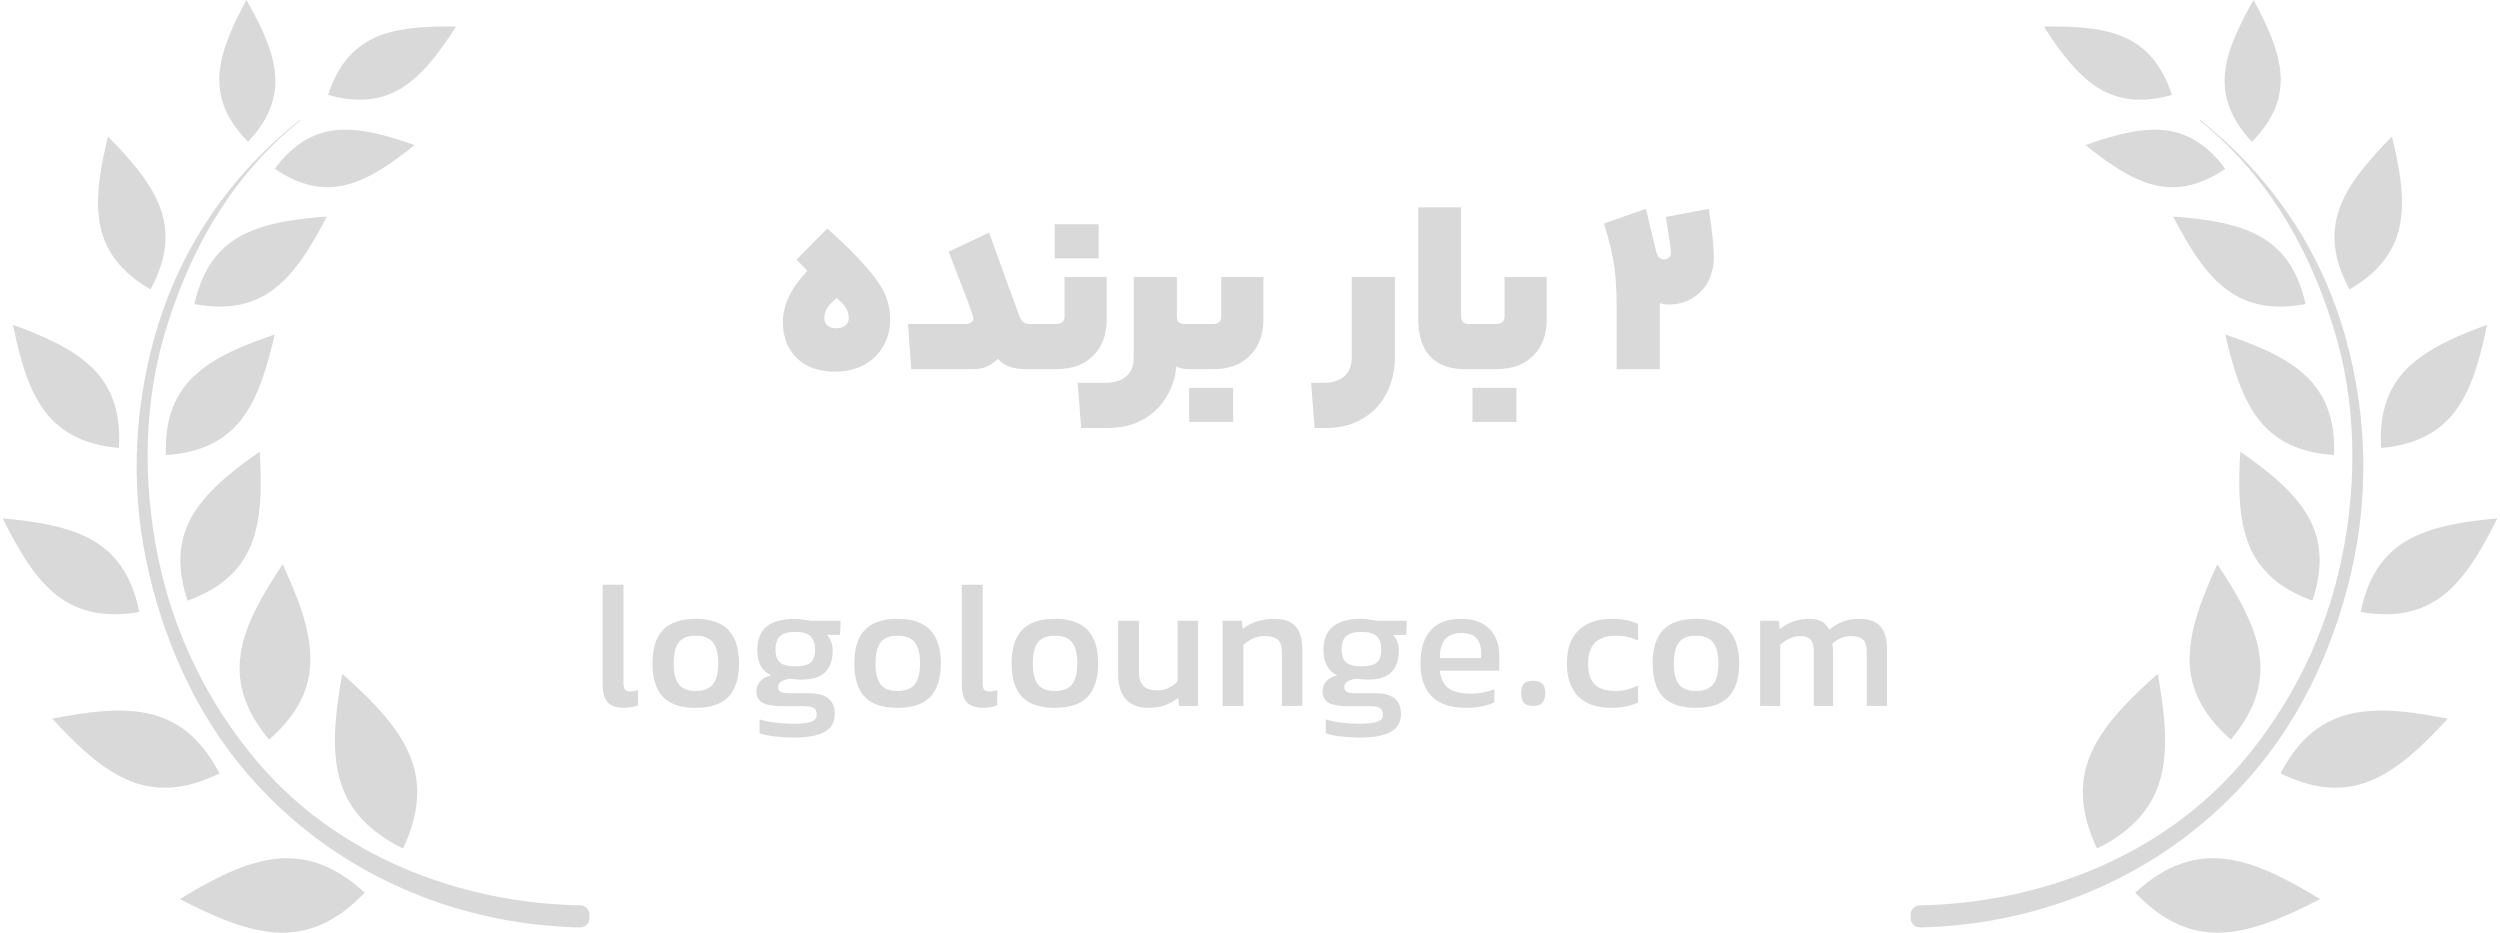<svg width="193" height="72" viewBox="0 0 193 72" fill="none" xmlns="http://www.w3.org/2000/svg">
<path d="M44.806 69.894C35.377 69.719 26.024 66.038 19.909 58.853C16.043 54.316 13.393 48.872 12.206 43.031C11.005 37.176 11.075 31.05 12.846 25.312C14.933 18.548 18.305 13.25 23.196 9.294L23.154 9.254C17.711 13.577 14.065 19.058 12.197 25.113C10.393 30.96 10.047 37.23 11.271 43.194C12.495 49.158 15.027 54.952 18.996 59.617C25.629 67.412 35.169 71.405 44.78 71.596C44.874 71.597 44.968 71.58 45.056 71.546C45.143 71.511 45.223 71.459 45.29 71.393C45.357 71.327 45.411 71.249 45.447 71.162C45.484 71.075 45.502 70.982 45.502 70.888V70.601C45.502 70.416 45.429 70.237 45.299 70.105C45.169 69.973 44.992 69.897 44.806 69.894ZM7.712 13.674C7.547 14.884 7.507 16.025 7.674 17.082C7.832 18.151 8.253 19.165 8.901 20.031C9.527 20.866 10.409 21.64 11.616 22.348C12.284 21.118 12.641 20 12.745 18.964C12.853 17.888 12.692 16.802 12.275 15.803C11.873 14.81 11.25 13.853 10.485 12.904C9.808 12.08 9.091 11.291 8.334 10.54C8.07 11.63 7.847 12.678 7.711 13.674H7.712ZM17.788 2.529C17.364 3.546 17.064 4.531 16.966 5.487C16.857 6.453 16.99 7.432 17.352 8.334C17.7 9.194 18.279 10.062 19.149 10.948C19.998 10.043 20.557 9.162 20.884 8.293C21.227 7.382 21.337 6.401 21.206 5.437C21.087 4.484 20.765 3.509 20.318 2.501C19.954 1.687 19.512 0.855 19.024 0C18.556 0.864 18.132 1.705 17.788 2.529ZM29.738 12.868C30.485 12.384 31.238 11.817 32.006 11.2C31.077 10.873 30.179 10.584 29.319 10.374C28.249 10.114 27.229 9.973 26.264 10.024C25.294 10.067 24.349 10.35 23.515 10.849C22.719 11.326 21.952 12.034 21.213 13.03C22.241 13.731 23.199 14.144 24.106 14.331C25.059 14.528 26.045 14.484 26.977 14.203C27.901 13.936 28.817 13.466 29.74 12.867L29.738 12.868ZM1.822 42.957C2.498 44.03 3.229 44.964 4.07 45.694C4.912 46.44 5.926 46.965 7.021 47.22C8.085 47.467 9.312 47.493 10.753 47.246C10.461 45.809 9.998 44.675 9.386 43.773C8.753 42.844 7.898 42.087 6.899 41.572C5.916 41.051 4.78 40.706 3.533 40.462C2.495 40.259 1.378 40.125 0.209 40.018C0.731 41.07 1.261 42.063 1.822 42.957ZM1.791 28.261C2.163 29.453 2.622 30.525 3.234 31.428C3.845 32.348 4.677 33.101 5.652 33.62C6.597 34.121 7.755 34.454 9.18 34.584C9.265 33.153 9.11 31.959 8.755 30.95C8.388 29.908 7.768 28.974 6.949 28.232C6.151 27.492 5.159 26.879 4.034 26.332C3.101 25.878 2.079 25.469 1.003 25.075C1.232 26.2 1.482 27.272 1.791 28.261ZM20.344 28.988C20.676 28.009 20.951 26.944 21.208 25.823C20.119 26.193 19.087 26.576 18.149 27.005C17.017 27.523 16.012 28.115 15.189 28.839C14.353 29.56 13.711 30.479 13.319 31.511C12.942 32.51 12.757 33.7 12.808 35.133C14.238 35.038 15.402 34.733 16.357 34.257C17.344 33.761 18.192 33.028 18.825 32.123C19.461 31.233 19.944 30.172 20.344 28.991V28.988ZM23.646 19.49C24.221 18.592 24.751 17.666 25.233 16.715C24.115 16.8 23.048 16.91 22.059 17.087C20.861 17.302 19.765 17.613 18.807 18.103C17.838 18.582 17.003 19.295 16.379 20.178C15.777 21.031 15.312 22.109 15.009 23.475C16.386 23.731 17.56 23.725 18.58 23.506C19.637 23.277 20.621 22.789 21.442 22.085C22.26 21.398 22.979 20.512 23.647 19.49H23.646ZM17.325 71.009C18.635 71.522 19.903 71.875 21.137 71.973C22.372 72.07 23.581 71.909 24.782 71.389C25.901 70.904 27.021 70.103 28.156 68.91C26.942 67.8 25.767 67.082 24.615 66.676C23.379 66.24 22.162 66.164 20.935 66.347C19.708 66.531 18.474 66.972 17.203 67.574C16.119 68.089 15.015 68.72 13.882 69.409C15.063 70.018 16.208 70.571 17.323 71.007L17.325 71.009ZM6.577 58.02C7.582 58.909 8.602 59.641 9.673 60.132C10.751 60.639 11.939 60.87 13.129 60.802C14.285 60.735 15.545 60.393 16.945 59.702C16.222 58.317 15.409 57.294 14.516 56.558C13.551 55.763 12.485 55.295 11.333 55.059C10.18 54.823 8.922 54.812 7.585 54.935C6.459 55.039 5.272 55.24 4.037 55.483C4.888 56.407 5.727 57.269 6.576 58.02H6.577ZM23.191 46.876C22.822 45.803 22.346 44.699 21.82 43.56C21.125 44.604 20.486 45.622 19.957 46.627C19.332 47.815 18.862 48.979 18.638 50.136C18.415 51.293 18.44 52.458 18.804 53.652C19.142 54.762 19.776 55.903 20.777 57.099C21.95 56.069 22.752 55.036 23.256 53.993C23.8 52.867 24.002 51.72 23.957 50.547C23.912 49.373 23.626 48.152 23.189 46.878L23.191 46.876ZM20.11 38.22C20.155 37.168 20.12 36.041 20.051 34.867C19.089 35.54 18.187 36.21 17.388 36.9C16.429 37.728 15.614 38.594 15.016 39.534C14.404 40.478 14.037 41.56 13.948 42.681C13.863 43.769 14.022 44.985 14.481 46.372C15.859 45.872 16.912 45.242 17.709 44.503C18.534 43.737 19.154 42.778 19.515 41.712C19.884 40.661 20.054 39.487 20.11 38.219V38.22ZM29.157 54.651C28.35 53.775 27.419 52.903 26.422 52.022C26.188 53.329 25.999 54.586 25.91 55.781C25.806 57.187 25.842 58.503 26.112 59.706C26.382 60.91 26.894 62.019 27.748 63.014C28.542 63.941 29.637 64.777 31.112 65.508C31.813 64.019 32.155 62.685 32.202 61.465C32.254 60.156 31.969 58.969 31.432 57.857C30.896 56.745 30.11 55.691 29.154 54.654L29.157 54.651ZM32.327 2.124C31.207 2.22 30.177 2.411 29.259 2.772C28.331 3.128 27.507 3.708 26.859 4.461C26.239 5.184 25.724 6.12 25.328 7.329C26.555 7.674 27.618 7.77 28.564 7.653C29.55 7.535 30.492 7.173 31.303 6.601C32.112 6.043 32.847 5.292 33.548 4.414C34.12 3.698 34.667 2.9 35.214 2.052C34.209 2.035 33.243 2.046 32.327 2.123V2.124Z" fill="#D9D9D9"/>
<path d="M60.438 24.874C60.438 24.224 60.587 23.581 60.886 22.944C61.185 22.295 61.666 21.612 62.329 20.898L61.491 20.04L63.869 17.642C65.221 18.851 66.241 19.864 66.929 20.683C67.631 21.489 68.106 22.191 68.352 22.788C68.599 23.386 68.723 24.017 68.723 24.679C68.723 25.446 68.541 26.135 68.177 26.746C67.826 27.356 67.326 27.837 66.676 28.188C66.026 28.526 65.285 28.695 64.454 28.695C63.219 28.695 62.238 28.344 61.51 27.642C60.795 26.941 60.438 26.018 60.438 24.874ZM65.526 24.543C65.526 24.27 65.454 24.017 65.311 23.783C65.168 23.549 64.928 23.289 64.59 23.003C64.252 23.289 64.005 23.555 63.849 23.802C63.706 24.049 63.635 24.302 63.635 24.562C63.635 24.796 63.713 24.985 63.869 25.128C64.038 25.271 64.265 25.342 64.551 25.342C64.85 25.342 65.084 25.271 65.253 25.128C65.435 24.985 65.526 24.79 65.526 24.543ZM74.541 25.011C74.71 25.011 74.853 24.972 74.97 24.894C75.087 24.816 75.146 24.712 75.146 24.582C75.146 24.491 75.081 24.276 74.951 23.939C74.834 23.588 74.678 23.159 74.483 22.652C74.288 22.145 74.126 21.729 73.996 21.404L73.235 19.436L76.354 17.954L78.674 24.348C78.83 24.79 79.09 25.011 79.454 25.011H80.058C80.188 25.011 80.253 25.596 80.253 26.765C80.253 27.519 80.234 28 80.195 28.208C80.156 28.402 80.11 28.5 80.058 28.5H79.181C78.206 28.5 77.491 28.234 77.037 27.701C76.738 28 76.432 28.208 76.12 28.325C75.821 28.442 75.477 28.5 75.087 28.5H70.35L70.097 25.011H74.541ZM85.437 24.66C85.437 25.842 85.086 26.778 84.385 27.467C83.696 28.156 82.76 28.5 81.577 28.5H79.843C79.713 28.5 79.648 27.922 79.648 26.765C79.648 25.596 79.713 25.011 79.843 25.011H81.577C81.759 25.011 81.902 24.965 82.006 24.874C82.123 24.77 82.182 24.64 82.182 24.484V21.385H85.437V24.66ZM81.421 19.942V17.311H84.813V19.942H81.421ZM90.855 24.367C90.855 24.601 90.9 24.77 90.991 24.874C91.095 24.965 91.27 25.011 91.517 25.011H92.161C92.291 25.011 92.356 25.596 92.356 26.765C92.356 27.922 92.291 28.5 92.161 28.5H91.79C91.374 28.5 91.049 28.428 90.816 28.286C90.725 29.195 90.452 30.008 89.997 30.722C89.555 31.437 88.951 32.002 88.184 32.418C87.417 32.834 86.527 33.042 85.513 33.042H83.466L83.194 29.553H85.299C86.027 29.553 86.579 29.384 86.956 29.046C87.333 28.721 87.521 28.24 87.521 27.603V21.385H90.855V24.367ZM97.534 24.66C97.534 25.842 97.183 26.778 96.482 27.467C95.793 28.156 94.857 28.5 93.675 28.5H91.94C91.81 28.5 91.745 27.922 91.745 26.765C91.745 25.596 91.81 25.011 91.94 25.011H93.675C93.857 25.011 94 24.965 94.104 24.874C94.221 24.77 94.279 24.64 94.279 24.484V21.385H97.534V24.66ZM91.803 32.574V29.942H95.195V32.574H91.803ZM107.687 27.545C107.687 28.61 107.466 29.559 107.024 30.391C106.595 31.223 105.978 31.872 105.172 32.34C104.367 32.808 103.424 33.042 102.346 33.042H101.488L101.215 29.553H102.131C102.859 29.553 103.411 29.384 103.788 29.046C104.165 28.721 104.354 28.24 104.354 27.603V21.385H107.687V27.545ZM114.025 25.011C114.09 25.011 114.135 25.115 114.161 25.323C114.2 25.53 114.22 26.011 114.22 26.765C114.22 27.493 114.2 27.967 114.161 28.188C114.135 28.396 114.09 28.5 114.025 28.5H113.128C111.919 28.5 111.01 28.169 110.399 27.506C109.788 26.83 109.483 25.868 109.483 24.621V16.005H112.796V24.348C112.796 24.582 112.842 24.751 112.933 24.855C113.024 24.959 113.173 25.011 113.381 25.011H114.025ZM119.406 24.66C119.406 25.842 119.056 26.778 118.354 27.467C117.665 28.156 116.729 28.5 115.547 28.5H113.812C113.682 28.5 113.617 27.922 113.617 26.765C113.617 25.596 113.682 25.011 113.812 25.011H115.547C115.729 25.011 115.872 24.965 115.976 24.874C116.093 24.77 116.151 24.64 116.151 24.484V21.385H119.406V24.66ZM113.675 32.574V29.942H117.067V32.574H113.675ZM128.818 23.51C128.545 23.51 128.318 23.471 128.136 23.393V23.607V28.5H124.803V23.666C124.803 22.418 124.738 21.352 124.608 20.469C124.478 19.585 124.218 18.513 123.828 17.252L127.064 16.122L127.863 19.455C127.967 19.832 128.168 20.02 128.467 20.02C128.623 20.02 128.747 19.975 128.838 19.884C128.942 19.793 128.994 19.663 128.994 19.494C128.994 19.286 128.864 18.37 128.604 16.745L131.918 16.122C132.178 17.798 132.308 19.039 132.308 19.845C132.308 20.56 132.158 21.196 131.859 21.755C131.56 22.301 131.144 22.73 130.612 23.042C130.092 23.354 129.494 23.51 128.818 23.51Z" fill="#D9D9D9"/>
<path d="M49.26 54.441C48.938 54.578 48.573 54.646 48.163 54.646C47.598 54.646 47.184 54.505 46.92 54.222C46.657 53.94 46.526 53.491 46.526 52.877V45.143H48.134V52.702C48.134 52.945 48.168 53.121 48.236 53.228C48.314 53.325 48.446 53.374 48.631 53.374C48.885 53.374 49.094 53.34 49.26 53.272V54.441ZM56.233 53.798C55.687 54.364 54.844 54.646 53.704 54.646C52.563 54.646 51.72 54.364 51.175 53.798C50.639 53.223 50.37 52.361 50.37 51.211C50.37 50.06 50.639 49.203 51.175 48.637C51.72 48.062 52.563 47.775 53.704 47.775C54.844 47.775 55.687 48.062 56.233 48.637C56.779 49.212 57.052 50.07 57.052 51.211C57.052 52.361 56.779 53.223 56.233 53.798ZM52.403 52.833C52.666 53.174 53.099 53.345 53.704 53.345C54.318 53.345 54.761 53.174 55.034 52.833C55.307 52.492 55.444 51.951 55.444 51.211C55.444 50.47 55.307 49.929 55.034 49.588C54.761 49.246 54.318 49.076 53.704 49.076C53.099 49.076 52.666 49.246 52.403 49.588C52.139 49.929 52.008 50.47 52.008 51.211C52.008 51.951 52.139 52.492 52.403 52.833ZM63.654 56.503C63.127 56.795 62.333 56.942 61.271 56.942C60.774 56.942 60.282 56.912 59.794 56.854C59.317 56.795 58.932 56.712 58.639 56.605V55.538C58.98 55.645 59.38 55.728 59.838 55.787C60.296 55.845 60.745 55.874 61.183 55.874C61.817 55.874 62.285 55.826 62.587 55.728C62.898 55.64 63.054 55.45 63.054 55.158C63.054 54.914 62.972 54.744 62.806 54.646C62.65 54.559 62.367 54.515 61.958 54.515H60.321C59.658 54.515 59.17 54.427 58.858 54.252C58.547 54.066 58.391 53.769 58.391 53.36C58.391 53.067 58.488 52.814 58.683 52.599C58.888 52.375 59.17 52.219 59.531 52.132C58.819 51.81 58.464 51.162 58.464 50.187C58.464 49.368 58.703 48.764 59.18 48.374C59.667 47.974 60.403 47.775 61.388 47.775C61.573 47.775 61.782 47.794 62.016 47.833C62.25 47.862 62.435 47.892 62.572 47.921H64.897L64.853 49.017H63.829C64.132 49.31 64.282 49.709 64.282 50.216C64.282 50.957 64.088 51.517 63.698 51.898C63.318 52.278 62.708 52.468 61.87 52.468C61.617 52.468 61.344 52.443 61.051 52.395C60.759 52.424 60.52 52.492 60.335 52.599C60.16 52.707 60.072 52.853 60.072 53.038C60.072 53.213 60.14 53.34 60.277 53.418C60.413 53.486 60.647 53.52 60.978 53.52H62.484C63.79 53.52 64.443 54.052 64.443 55.114C64.443 55.757 64.18 56.22 63.654 56.503ZM60.218 51.137C60.452 51.342 60.847 51.444 61.402 51.444C61.929 51.444 62.314 51.352 62.557 51.167C62.801 50.972 62.923 50.63 62.923 50.143C62.923 49.656 62.801 49.31 62.557 49.105C62.323 48.891 61.938 48.783 61.402 48.783C60.856 48.783 60.462 48.891 60.218 49.105C59.984 49.32 59.867 49.666 59.867 50.143C59.867 50.601 59.984 50.933 60.218 51.137ZM71.817 53.798C71.271 54.364 70.428 54.646 69.287 54.646C68.147 54.646 67.304 54.364 66.758 53.798C66.222 53.223 65.954 52.361 65.954 51.211C65.954 50.06 66.222 49.203 66.758 48.637C67.304 48.062 68.147 47.775 69.287 47.775C70.428 47.775 71.271 48.062 71.817 48.637C72.362 49.212 72.635 50.07 72.635 51.211C72.635 52.361 72.362 53.223 71.817 53.798ZM67.986 52.833C68.249 53.174 68.683 53.345 69.287 53.345C69.901 53.345 70.345 53.174 70.618 52.833C70.891 52.492 71.027 51.951 71.027 51.211C71.027 50.47 70.891 49.929 70.618 49.588C70.345 49.246 69.901 49.076 69.287 49.076C68.683 49.076 68.249 49.246 67.986 49.588C67.723 49.929 67.591 50.47 67.591 51.211C67.591 51.951 67.723 52.492 67.986 52.833ZM76.986 54.441C76.664 54.578 76.299 54.646 75.889 54.646C75.324 54.646 74.91 54.505 74.647 54.222C74.383 53.94 74.252 53.491 74.252 52.877V45.143H75.86V52.702C75.86 52.945 75.894 53.121 75.962 53.228C76.04 53.325 76.172 53.374 76.357 53.374C76.611 53.374 76.82 53.34 76.986 53.272V54.441ZM83.959 53.798C83.413 54.364 82.57 54.646 81.43 54.646C80.29 54.646 79.447 54.364 78.901 53.798C78.365 53.223 78.097 52.361 78.097 51.211C78.097 50.06 78.365 49.203 78.901 48.637C79.447 48.062 80.29 47.775 81.43 47.775C82.57 47.775 83.413 48.062 83.959 48.637C84.505 49.212 84.778 50.07 84.778 51.211C84.778 52.361 84.505 53.223 83.959 53.798ZM80.129 52.833C80.392 53.174 80.826 53.345 81.43 53.345C82.044 53.345 82.487 53.174 82.76 52.833C83.033 52.492 83.17 51.951 83.17 51.211C83.17 50.47 83.033 49.929 82.76 49.588C82.487 49.246 82.044 49.076 81.43 49.076C80.826 49.076 80.392 49.246 80.129 49.588C79.866 49.929 79.734 50.47 79.734 51.211C79.734 51.951 79.866 52.492 80.129 52.833ZM89.918 54.456C89.557 54.583 89.133 54.646 88.646 54.646C87.905 54.646 87.33 54.427 86.921 53.988C86.521 53.54 86.321 52.906 86.321 52.088V47.921H87.93V51.927C87.93 52.843 88.397 53.301 89.333 53.301C89.937 53.301 90.464 53.067 90.912 52.599V47.921H92.491V54.5H91.029L90.956 53.871C90.634 54.125 90.288 54.32 89.918 54.456ZM96.725 49.295C96.443 49.422 96.199 49.593 95.994 49.807V54.5H94.386V47.921H95.863L95.936 48.55C96.608 48.033 97.422 47.775 98.377 47.775C99.128 47.775 99.674 47.97 100.015 48.359C100.366 48.74 100.541 49.344 100.541 50.172V54.5H98.962V50.377C98.962 49.909 98.86 49.583 98.655 49.398C98.46 49.203 98.114 49.105 97.617 49.105C97.315 49.105 97.018 49.169 96.725 49.295ZM107.363 56.503C106.837 56.795 106.043 56.942 104.98 56.942C104.483 56.942 103.991 56.912 103.503 56.854C103.026 56.795 102.641 56.712 102.349 56.605V55.538C102.69 55.645 103.089 55.728 103.547 55.787C104.005 55.845 104.454 55.874 104.892 55.874C105.526 55.874 105.994 55.826 106.296 55.728C106.608 55.64 106.764 55.45 106.764 55.158C106.764 54.914 106.681 54.744 106.515 54.646C106.359 54.559 106.077 54.515 105.667 54.515H104.03C103.367 54.515 102.88 54.427 102.568 54.252C102.256 54.066 102.1 53.769 102.1 53.36C102.1 53.067 102.197 52.814 102.392 52.599C102.597 52.375 102.88 52.219 103.24 52.132C102.529 51.81 102.173 51.162 102.173 50.187C102.173 49.368 102.412 48.764 102.889 48.374C103.377 47.974 104.113 47.775 105.097 47.775C105.282 47.775 105.492 47.794 105.726 47.833C105.96 47.862 106.145 47.892 106.281 47.921H108.606L108.562 49.017H107.539C107.841 49.31 107.992 49.709 107.992 50.216C107.992 50.957 107.797 51.517 107.407 51.898C107.027 52.278 106.418 52.468 105.58 52.468C105.326 52.468 105.053 52.443 104.761 52.395C104.468 52.424 104.23 52.492 104.044 52.599C103.869 52.707 103.781 52.853 103.781 53.038C103.781 53.213 103.85 53.34 103.986 53.418C104.122 53.486 104.356 53.52 104.688 53.52H106.194C107.5 53.52 108.153 54.052 108.153 55.114C108.153 55.757 107.89 56.22 107.363 56.503ZM103.927 51.137C104.161 51.342 104.556 51.444 105.112 51.444C105.638 51.444 106.023 51.352 106.267 51.167C106.51 50.972 106.632 50.63 106.632 50.143C106.632 49.656 106.51 49.31 106.267 49.105C106.033 48.891 105.648 48.783 105.112 48.783C104.566 48.783 104.171 48.891 103.927 49.105C103.694 49.32 103.577 49.666 103.577 50.143C103.577 50.601 103.694 50.933 103.927 51.137ZM115.365 54.222C114.771 54.505 114.04 54.646 113.172 54.646C112.022 54.646 111.15 54.359 110.555 53.784C109.961 53.199 109.663 52.331 109.663 51.181C109.663 50.08 109.926 49.237 110.453 48.652C110.979 48.067 111.764 47.775 112.807 47.775C113.733 47.775 114.454 48.028 114.97 48.535C115.487 49.042 115.745 49.744 115.745 50.64V51.781H111.155C111.223 52.385 111.442 52.833 111.812 53.126C112.193 53.408 112.777 53.55 113.567 53.55C114.181 53.55 114.78 53.438 115.365 53.213V54.222ZM111.535 49.383C111.281 49.714 111.155 50.187 111.155 50.801H114.342V50.362C114.342 49.895 114.22 49.529 113.976 49.266C113.742 49.003 113.367 48.871 112.85 48.871C112.236 48.871 111.798 49.042 111.535 49.383ZM118.356 54.5C118.044 54.5 117.81 54.422 117.654 54.266C117.508 54.11 117.435 53.857 117.435 53.506C117.435 53.155 117.508 52.911 117.654 52.775C117.8 52.629 118.034 52.556 118.356 52.556C118.677 52.556 118.911 52.629 119.058 52.775C119.213 52.911 119.291 53.155 119.291 53.506C119.291 53.857 119.213 54.11 119.058 54.266C118.902 54.422 118.668 54.5 118.356 54.5ZM126.461 54.237C125.856 54.51 125.164 54.646 124.385 54.646C123.273 54.646 122.426 54.354 121.841 53.769C121.256 53.174 120.964 52.322 120.964 51.211C120.964 50.07 121.271 49.212 121.885 48.637C122.508 48.062 123.361 47.775 124.443 47.775C124.872 47.775 125.242 47.809 125.554 47.877C125.866 47.936 126.168 48.033 126.461 48.169V49.456C125.954 49.203 125.389 49.076 124.765 49.076C123.322 49.076 122.601 49.787 122.601 51.211C122.601 51.941 122.772 52.482 123.113 52.833C123.454 53.174 124 53.345 124.75 53.345C125.306 53.345 125.876 53.204 126.461 52.921V54.237ZM133.447 53.798C132.901 54.364 132.058 54.646 130.918 54.646C129.778 54.646 128.934 54.364 128.389 53.798C127.853 53.223 127.584 52.361 127.584 51.211C127.584 50.06 127.853 49.203 128.389 48.637C128.934 48.062 129.778 47.775 130.918 47.775C132.058 47.775 132.901 48.062 133.447 48.637C133.993 49.212 134.266 50.07 134.266 51.211C134.266 52.361 133.993 53.223 133.447 53.798ZM129.617 52.833C129.88 53.174 130.314 53.345 130.918 53.345C131.532 53.345 131.975 53.174 132.248 52.833C132.521 52.492 132.658 51.951 132.658 51.211C132.658 50.47 132.521 49.929 132.248 49.588C131.975 49.246 131.532 49.076 130.918 49.076C130.314 49.076 129.88 49.246 129.617 49.588C129.354 49.929 129.222 50.47 129.222 51.211C129.222 51.951 129.354 52.492 129.617 52.833ZM138.149 49.295C137.876 49.422 137.637 49.588 137.432 49.792V54.5H135.882V47.921H137.33L137.403 48.564C138.085 48.038 138.821 47.775 139.611 47.775C140.039 47.775 140.381 47.843 140.634 47.979C140.887 48.116 141.082 48.325 141.219 48.608C141.54 48.345 141.886 48.14 142.257 47.994C142.637 47.848 143.071 47.775 143.558 47.775C144.289 47.775 144.825 47.97 145.166 48.359C145.507 48.74 145.678 49.339 145.678 50.158V54.5H144.114V50.348C144.114 49.89 144.016 49.568 143.821 49.383C143.636 49.198 143.329 49.105 142.9 49.105C142.627 49.105 142.364 49.159 142.111 49.266C141.857 49.364 141.638 49.51 141.453 49.705C141.492 49.861 141.511 50.094 141.511 50.406V54.5H140.02V50.348C140.02 49.89 139.942 49.568 139.786 49.383C139.63 49.198 139.357 49.105 138.967 49.105C138.694 49.105 138.421 49.169 138.149 49.295Z" fill="#D9D9D9"/>
<path d="M148.194 69.894C157.624 69.718 166.976 66.038 173.092 58.853C176.958 54.316 179.608 48.871 180.794 43.03C181.995 37.176 181.925 31.049 180.152 25.311C178.065 18.547 174.693 13.249 169.801 9.293L169.844 9.254C175.287 13.576 178.933 19.058 180.801 25.112C182.605 30.96 182.951 37.229 181.727 43.193C180.503 49.157 177.971 54.951 174.002 59.616C167.371 67.411 157.831 71.405 148.224 71.595C148.13 71.597 148.036 71.58 147.949 71.545C147.861 71.511 147.781 71.459 147.714 71.393C147.647 71.327 147.594 71.248 147.557 71.161C147.521 71.075 147.502 70.981 147.502 70.887V70.601C147.502 70.416 147.575 70.239 147.704 70.106C147.833 69.974 148.009 69.898 148.194 69.894ZM185.288 13.673C185.453 14.884 185.493 16.024 185.326 17.081C185.168 18.151 184.747 19.165 184.099 20.031C183.473 20.865 182.591 21.639 181.384 22.348C180.716 21.118 180.359 20 180.254 18.964C180.146 17.888 180.306 16.802 180.721 15.803C181.124 14.81 181.747 13.853 182.512 12.903C183.188 12.08 183.906 11.291 184.662 10.539C184.926 11.629 185.149 12.677 185.285 13.673H185.288ZM175.212 2.528C175.636 3.546 175.935 4.531 176.034 5.487C176.143 6.453 176.01 7.431 175.647 8.334C175.3 9.194 174.721 10.062 173.852 10.948C173.003 10.042 172.443 9.161 172.116 8.293C171.773 7.382 171.663 6.401 171.794 5.437C171.914 4.483 172.235 3.509 172.683 2.501C173.044 1.687 173.488 0.855 173.976 0C174.444 0.864 174.868 1.705 175.212 2.528ZM163.262 12.868C162.515 12.383 161.763 11.816 160.995 11.2C161.923 10.872 162.821 10.584 163.682 10.374C164.751 10.114 165.771 9.973 166.737 10.024C167.708 10.066 168.653 10.35 169.487 10.85C170.283 11.326 171.05 12.034 171.789 13.031C170.762 13.732 169.802 14.144 168.896 14.332C167.943 14.528 166.957 14.484 166.025 14.204C165.101 13.936 164.185 13.466 163.262 12.867L163.262 12.868ZM191.178 42.957C190.502 44.03 189.771 44.965 188.931 45.694C188.09 46.424 187.128 46.954 185.979 47.22C184.916 47.467 183.688 47.493 182.247 47.246C182.539 45.809 183.003 44.676 183.614 43.773C184.247 42.844 185.102 42.087 186.101 41.572C187.084 41.051 188.221 40.707 189.467 40.462C190.506 40.259 191.622 40.125 192.791 40.018C192.269 41.07 191.742 42.063 191.178 42.956V42.957ZM191.209 28.261C190.837 29.453 190.379 30.526 189.766 31.428C189.155 32.348 188.324 33.102 187.348 33.62C186.403 34.121 185.245 34.455 183.82 34.584C183.735 33.153 183.891 31.96 184.246 30.95C184.612 29.908 185.232 28.974 186.051 28.232C186.849 27.493 187.841 26.879 188.966 26.332C189.901 25.877 190.921 25.47 191.998 25.075C191.768 26.201 191.518 27.272 191.209 28.261ZM172.657 28.989C172.324 28.01 172.049 26.944 171.792 25.824C172.881 26.194 173.913 26.576 174.851 27.006C175.983 27.523 176.988 28.115 177.811 28.839C178.647 29.561 179.289 30.479 179.68 31.512C180.059 32.511 180.243 33.7 180.193 35.133C178.762 35.038 177.599 34.733 176.643 34.257C175.656 33.762 174.808 33.028 174.175 32.123C173.542 31.231 173.057 30.17 172.657 28.988V28.989ZM169.354 19.49C168.78 18.593 168.25 17.666 167.768 16.716C168.886 16.8 169.952 16.911 170.941 17.088C172.139 17.302 173.236 17.613 174.194 18.103C175.163 18.582 175.997 19.296 176.621 20.178C177.223 21.031 177.688 22.11 177.991 23.475C176.615 23.731 175.44 23.725 174.42 23.506C173.363 23.277 172.379 22.789 171.558 22.085C170.74 21.398 170.021 20.512 169.353 19.49H169.354ZM175.673 71.009C174.363 71.522 173.095 71.876 171.861 71.973C170.627 72.071 169.417 71.909 168.216 71.389C167.097 70.904 165.977 70.104 164.842 68.91C166.056 67.8 167.23 67.082 168.383 66.676C169.619 66.241 170.836 66.164 172.063 66.348C173.29 66.531 174.525 66.973 175.795 67.574C176.879 68.09 177.983 68.721 179.117 69.41C177.936 70.019 176.791 70.571 175.676 71.007L175.673 71.009ZM186.427 58.019C185.422 58.908 184.402 59.64 183.331 60.132C182.261 60.623 181.125 60.874 179.876 60.802C178.719 60.735 177.459 60.393 176.059 59.702C176.782 58.317 177.595 57.294 178.489 56.558C179.453 55.763 180.519 55.295 181.672 55.059C182.825 54.823 184.083 54.811 185.42 54.934C186.545 55.038 187.733 55.239 188.967 55.482C188.116 56.407 187.277 57.269 186.428 58.019H186.427ZM169.809 46.876C170.179 45.802 170.654 44.698 171.18 43.56C171.875 44.604 172.513 45.622 173.043 46.627C173.668 47.815 174.139 48.979 174.362 50.136C174.585 51.292 174.561 52.458 174.196 53.652C173.858 54.762 173.224 55.903 172.223 57.098C171.05 56.069 170.249 55.036 169.745 53.993C169.228 52.92 168.987 51.736 169.044 50.546C169.087 49.373 169.374 48.151 169.811 46.878L169.809 46.876ZM172.891 38.219C172.845 37.168 172.88 36.041 172.949 34.866C173.911 35.54 174.814 36.21 175.613 36.899C176.572 37.728 177.387 38.593 177.985 39.534C178.597 40.478 178.964 41.559 179.053 42.681C179.137 43.768 178.979 44.985 178.519 46.372C177.142 45.871 176.089 45.242 175.291 44.503C174.467 43.737 173.847 42.778 173.486 41.712C173.117 40.661 172.946 39.487 172.891 38.219L172.891 38.219ZM163.843 54.651C164.65 53.774 165.581 52.903 166.579 52.022C166.813 53.329 167.001 54.586 167.09 55.781C167.194 57.186 167.159 58.502 166.889 59.706C166.619 60.909 166.106 62.019 165.253 63.014C164.459 63.941 163.364 64.776 161.889 65.508C161.188 64.019 160.846 62.684 160.798 61.465C160.746 60.156 161.031 58.969 161.568 57.856C162.105 56.744 162.89 55.691 163.843 54.654V54.651ZM160.673 2.124C161.793 2.217 162.825 2.41 163.741 2.772C164.669 3.127 165.493 3.708 166.141 4.461C166.761 5.184 167.277 6.12 167.671 7.328C166.448 7.673 165.382 7.766 164.436 7.654C163.45 7.536 162.509 7.175 161.697 6.603C160.888 6.045 160.153 5.294 159.452 4.415C158.881 3.699 158.333 2.901 157.786 2.054C158.791 2.036 159.757 2.047 160.673 2.124Z" fill="#D9D9D9"/>
</svg>
